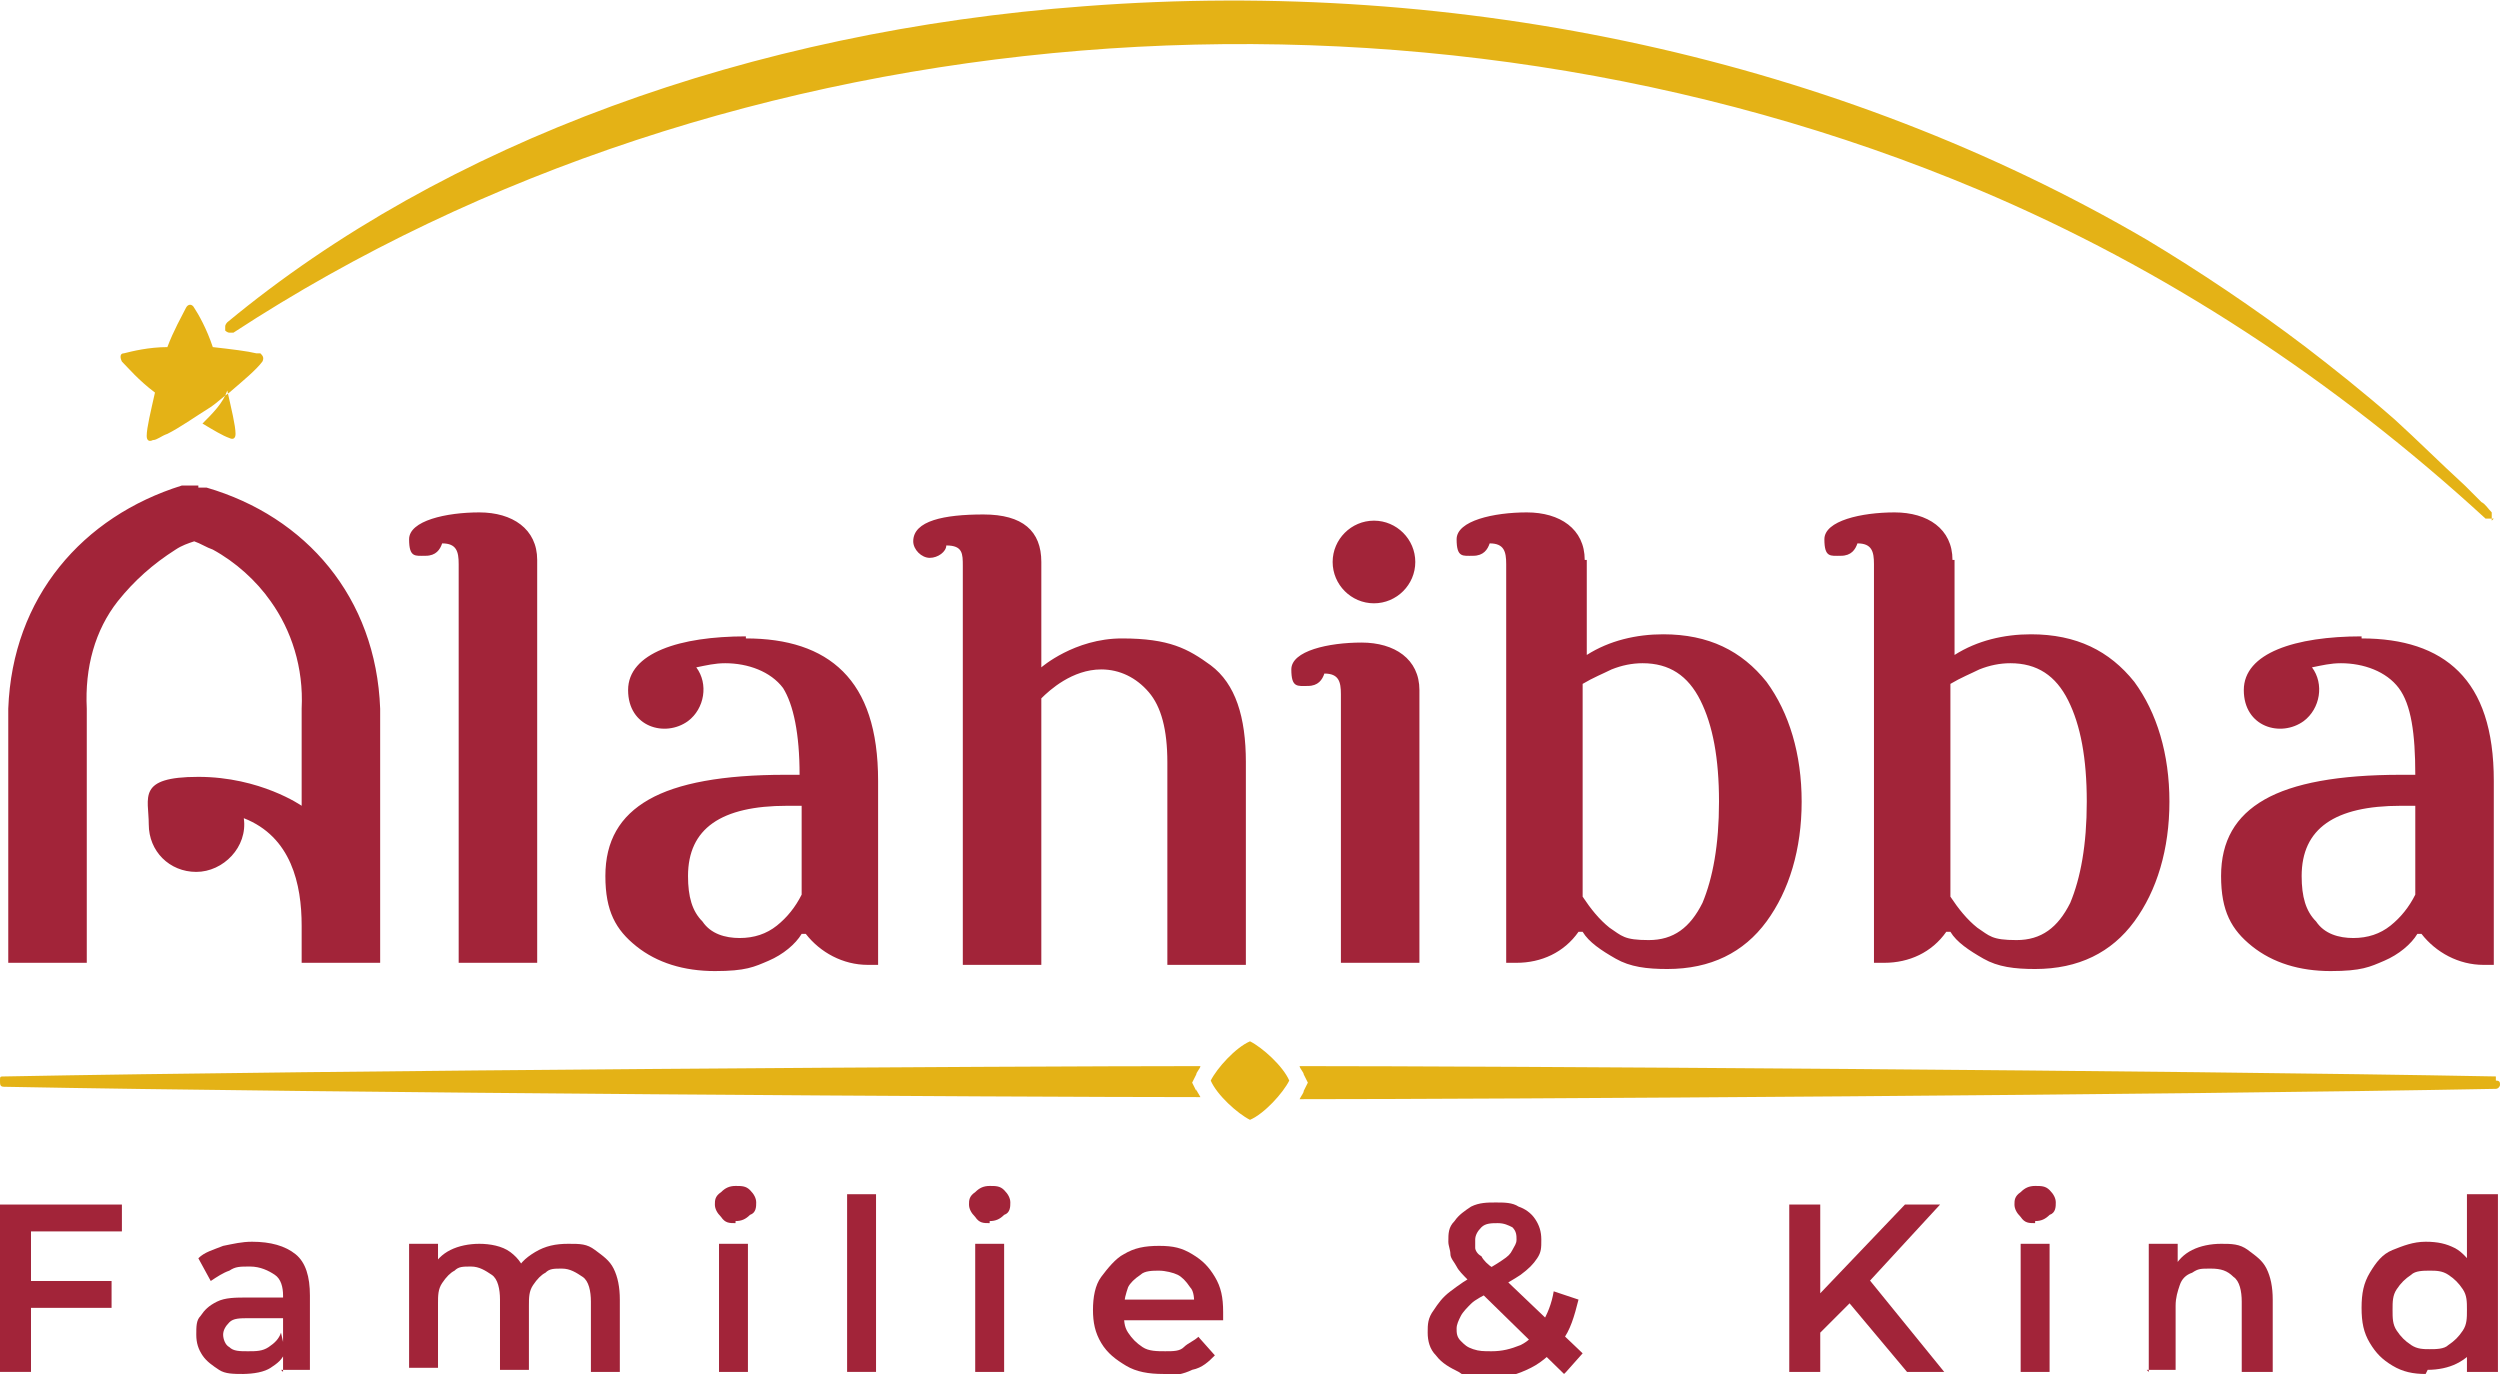 <svg xmlns="http://www.w3.org/2000/svg" id="Layer_2" viewBox="0 0 121 66.5"><defs><style> .st0 { fill: #e4b216; } .st1 { fill: #a22439; } </style></defs><g id="Layer_1-2"><g><path class="st0" d="M57.9,52.7c0,.1.1.2.2.4-9.2,0-42-.2-57.9-.5C0,52.6,0,52.5,0,52.3s0-.2.2-.2c15.9-.3,48.7-.5,57.9-.5,0,.1-.2.3-.2.4l-.2.4.2.4h0ZM120.8,52.1c-15.8-.3-48.7-.5-57.9-.5,0,.1.2.3.2.4l.2.4-.2.4c0,.1-.1.2-.2.4,9.2,0,42.1-.2,57.9-.5.1,0,.2-.1.2-.2s0-.2-.2-.2h0ZM60.5,50.4c-.7.3-1.6,1.3-1.9,1.9.3.7,1.3,1.6,1.9,1.9.7-.3,1.6-1.3,1.9-1.9-.3-.7-1.3-1.6-1.9-1.9Z"></path><g><polygon class="st0" points="11 18.9 11 18.9 11 18.9 11 18.9"></polygon><path class="st0" d="M120.6,25.2s0-.1,0-.2,0-.1,0-.2c-.2-.2-.3-.4-.5-.5-.3-.3-.5-.5-.8-.8-1.2-1.1-2.3-2.2-3.4-3.2-1.6-1.4-3-2.5-4.3-3.5-2.5-1.9-5.2-3.7-7.7-5.2C89,2.9,70.8-1.1,52.5.3,36.3,1.5,21.5,6.9,11,15.6h0c0,0-.1.1-.1.2s0,.2,0,.2c0,0,.1.1.2.1,0,0,.2,0,.2,0C35.3.4,68.5-2.3,95.8,9.2c9,3.8,17.2,9.2,24.5,15.9,0,0,.1,0,.2,0s.1,0,.2,0h0ZM11.4,21c0,.2-.1.3-.3.2-.3-.1-.8-.4-1.3-.7.5-.5,1-1,1.2-1.6.2.9.4,1.7.4,2.1ZM12.4,17.1c-.4-.1-1.2-.2-2.1-.3-.3-.9-.7-1.6-.9-1.9-.1-.2-.3-.2-.4,0-.2.4-.6,1.1-.9,1.9-.9,0-1.7.2-2.1.3-.2,0-.2.2-.1.4.3.3.8.9,1.6,1.5-.2.9-.4,1.7-.4,2.1,0,.2.1.3.3.2.2,0,.4-.2.7-.3.6-.3,1.3-.8,2.1-1.3.3-.2.6-.5.9-.7.7-.6,1.3-1.1,1.6-1.5.1-.2,0-.3-.1-.4Z"></path><path class="st1" d="M60.3,36.8h0v9.9h-3.8v-9.8c0-1.6-.3-2.7-.9-3.4s-1.4-1.1-2.3-1.1c-1.4,0-2.5,1-2.9,1.4v12.9c-.3,0-3.9,0-3.8,0v-19.3c0-.6,0-1-.8-1,0,.3-.4.6-.8.6s-.8-.4-.8-.8c0-1,1.5-1.3,3.4-1.3s2.8.8,2.8,2.3v5.1s1.6-1.4,3.9-1.4,3.2.5,4.3,1.3c1.2.9,1.7,2.5,1.7,4.7h0ZM36.1,30.8c-3.2,0-5.7.8-5.7,2.6s1.8,2.3,2.9,1.5c.8-.6,1-1.8.4-2.6.5-.1.9-.2,1.4-.2,1.1,0,2.2.4,2.8,1.2.5.8.8,2.2.8,4.2h-.7c-3,0-5.2.4-6.6,1.2-1.4.8-2.1,2-2.1,3.7s.5,2.6,1.5,3.4c1,.8,2.3,1.2,3.8,1.2s1.9-.2,2.6-.5c.7-.3,1.3-.8,1.6-1.3h.2c.7.9,1.8,1.5,3,1.5h.5v-8.9c0-2.5-.6-4.2-1.7-5.3-1.1-1.1-2.7-1.6-4.7-1.6h0ZM38.8,43.3h0c-.3.6-.7,1.1-1.2,1.5-.5.4-1.1.6-1.8.6s-1.4-.2-1.8-.8c-.5-.5-.7-1.2-.7-2.2,0-2.3,1.6-3.4,4.8-3.4h.7v4.3h0ZM64.5,27.2c0-1.1.9-2,2-2s2,.9,2,2-.9,2-2,2-2-.9-2-2ZM9.2,23.5h-.4C4,25,.6,28.9.4,34.3v12.3h3.8v-12.3c-.1-2,.4-3.8,1.5-5.2.8-1,1.7-1.8,2.8-2.5.3-.2.6-.3.9-.4.3.1.6.3.9.4,1.1.6,2.1,1.5,2.8,2.5,1,1.4,1.6,3.2,1.5,5.2v4.7s-2-1.4-5-1.4-2.4,1-2.4,2.3,1,2.3,2.3,2.3,2.5-1.2,2.3-2.6c2.3.9,2.8,3.2,2.8,5.2v1.8h3.8v-12.3c-.2-5.4-3.6-9.3-8.4-10.7h-.4c0-.1,0-.1,0-.1h0ZM82.4,43.7c-.6,1.2-1.4,1.8-2.6,1.8s-1.3-.2-1.9-.6c-.5-.4-.9-.9-1.3-1.5v-10.3c.5-.3,1-.5,1.4-.7.5-.2,1-.3,1.5-.3,1.3,0,2.2.6,2.8,1.8s.9,2.8.9,4.9-.3,3.7-.8,4.9h0ZM76.7,27.1c0-1.5-1.2-2.3-2.8-2.3s-3.4.4-3.4,1.3.3.8.8.8.7-.3.8-.6c.7,0,.8.4.8,1v19.3h.5c1.2,0,2.3-.5,3-1.5h.2c.3.5.9.9,1.6,1.3s1.5.5,2.5.5c2.1,0,3.7-.8,4.8-2.3,1.1-1.5,1.7-3.5,1.7-5.8s-.6-4.3-1.7-5.8c-1.2-1.5-2.8-2.3-5-2.3h0c-1.3,0-2.6.3-3.7,1v-4.6h0ZM26,27.1c0-1.5-1.2-2.3-2.8-2.3s-3.4.4-3.4,1.3.3.8.8.8.7-.3.8-.6c.7,0,.8.4.8,1v19.3h3.8v-19.5h0ZM68.7,33.4c0-1.5-1.2-2.3-2.8-2.3s-3.4.4-3.4,1.3.3.8.8.8.7-.3.8-.6c.7,0,.8.4.8,1v13h3.8v-13.2h0ZM100.2,43.7c-.6,1.2-1.4,1.8-2.6,1.8s-1.3-.2-1.9-.6c-.5-.4-.9-.9-1.3-1.5v-10.3c.5-.3,1-.5,1.4-.7.5-.2,1-.3,1.5-.3,1.3,0,2.2.6,2.8,1.8s.9,2.8.9,4.9-.3,3.7-.8,4.9h0ZM94.5,27.1c0-1.5-1.2-2.3-2.8-2.3s-3.4.4-3.4,1.3.3.8.8.8.7-.3.8-.6c.7,0,.8.4.8,1v19.3h.5c1.2,0,2.3-.5,3-1.5h.2c.3.5.9.9,1.6,1.3s1.5.5,2.5.5c2.1,0,3.7-.8,4.8-2.3,1.1-1.5,1.7-3.5,1.7-5.8s-.6-4.3-1.7-5.8c-1.2-1.5-2.8-2.3-5-2.3h0c-1.3,0-2.6.3-3.7,1v-4.6h0ZM114.3,30.8c-3.2,0-5.7.8-5.7,2.6s1.8,2.3,2.9,1.5c.8-.6,1-1.8.4-2.6.5-.1.9-.2,1.4-.2,1.1,0,2.2.4,2.8,1.2.6.8.8,2.2.8,4.2h-.7c-3,0-5.2.4-6.6,1.2-1.4.8-2.1,2-2.1,3.7s.5,2.6,1.5,3.4c1,.8,2.3,1.2,3.8,1.2s1.9-.2,2.6-.5c.7-.3,1.3-.8,1.6-1.3h.2c.7.9,1.8,1.5,3,1.5h.5v-8.9c0-2.5-.6-4.2-1.7-5.3-1.1-1.1-2.7-1.6-4.7-1.6h0ZM116.9,43.3h0c-.3.6-.7,1.1-1.2,1.5-.5.4-1.1.6-1.8.6s-1.4-.2-1.8-.8c-.5-.5-.7-1.2-.7-2.2,0-2.3,1.6-3.4,4.8-3.4h.7v4.3h0Z"></path></g><g><path class="st1" d="M0,66.4v-8.1h5.9v1.3H1.5v6.8H0ZM1.4,63.3v-1.3h4v1.3H1.4Z"></path><path class="st1" d="M11.8,66.5c-.5,0-.9,0-1.2-.2-.3-.2-.6-.4-.8-.7s-.3-.6-.3-1,0-.7.2-.9c.2-.3.4-.5.8-.7.4-.2.9-.2,1.5-.2h1.8v1h-1.7c-.5,0-.8,0-1,.2-.2.2-.3.4-.3.6s.1.5.3.6c.2.2.5.2.9.2s.7,0,1-.2c.3-.2.5-.4.6-.7l.2.9c-.1.4-.4.6-.7.8s-.8.3-1.4.3ZM13.7,66.4v-1.5c0,0,0-2.2,0-2.2,0-.4-.1-.8-.4-1-.3-.2-.7-.4-1.2-.4s-.7,0-1,.2c-.3.1-.6.3-.9.5l-.6-1.1c.3-.3.7-.4,1.2-.6.5-.1.9-.2,1.4-.2.9,0,1.6.2,2.1.6.5.4.7,1.1.7,2v3.6h-1.4Z"></path><path class="st1" d="M19.8,66.4v-6.2h1.4v1.7l-.3-.5c.2-.4.5-.7.9-.9.4-.2.9-.3,1.4-.3s1.1.1,1.5.4c.4.3.7.7.8,1.3l-.6-.2c.2-.5.5-.8,1-1.1s1-.4,1.6-.4.9,0,1.3.3.7.5.9.9c.2.4.3.9.3,1.5v3.5h-1.4v-3.4c0-.5-.1-1-.4-1.2s-.6-.4-1-.4-.6,0-.8.2c-.2.1-.4.3-.6.6s-.2.6-.2,1v3.1h-1.4v-3.4c0-.5-.1-1-.4-1.2s-.6-.4-1-.4-.6,0-.8.2c-.2.1-.4.3-.6.6s-.2.6-.2,1v3.1h-1.4Z"></path><path class="st1" d="M35.6,59.2c-.3,0-.5,0-.7-.3-.2-.2-.3-.4-.3-.6s0-.4.3-.6c.2-.2.4-.3.7-.3s.5,0,.7.2c.2.2.3.4.3.6s0,.5-.3.6c-.2.2-.4.3-.7.3ZM34.8,66.4v-6.2h1.4v6.2h-1.4Z"></path><path class="st1" d="M41,66.4v-8.6h1.4v8.6h-1.4Z"></path><path class="st1" d="M47.9,59.2c-.3,0-.5,0-.7-.3-.2-.2-.3-.4-.3-.6s0-.4.3-.6c.2-.2.4-.3.7-.3s.5,0,.7.2c.2.2.3.4.3.6s0,.5-.3.6c-.2.2-.4.3-.7.3ZM47.2,66.4v-6.2h1.4v6.2h-1.4Z"></path><path class="st1" d="M56.3,66.5c-.7,0-1.3-.1-1.8-.4-.5-.3-.9-.6-1.2-1.1s-.4-1-.4-1.6.1-1.2.4-1.6.7-.9,1.1-1.1c.5-.3,1-.4,1.7-.4s1.1.1,1.6.4c.5.3.8.6,1.1,1.1s.4,1,.4,1.7,0,.1,0,.2,0,.2,0,.2h-5.2v-1h4.4l-.6.3c0-.3,0-.7-.2-.9-.2-.3-.4-.5-.6-.6s-.6-.2-.9-.2-.7,0-.9.2c-.3.2-.5.4-.6.6-.1.3-.2.6-.2,1v.2c0,.4,0,.7.2,1,.2.3.4.5.7.7.3.2.7.2,1.1.2s.7,0,.9-.2.5-.3.7-.5l.8.9c-.3.3-.6.6-1.1.7-.4.2-.9.3-1.4.3Z"></path><path class="st1" d="M75.7,66.5l-4.6-4.5c-.3-.3-.5-.5-.6-.7s-.3-.4-.3-.6c0-.2-.1-.4-.1-.6,0-.4,0-.7.3-1,.2-.3.5-.5.8-.7.4-.2.8-.2,1.2-.2s.8,0,1.1.2c.3.1.6.3.8.6.2.3.3.6.3,1s0,.6-.2.9c-.2.3-.4.5-.8.8-.3.2-.8.5-1.4.8-.4.2-.8.4-1,.6-.2.2-.4.4-.5.6-.1.2-.2.4-.2.6s0,.4.2.6.3.3.6.4.5.1.9.1c.5,0,.9-.1,1.4-.3.4-.2.7-.5,1-1s.5-1,.6-1.6l1.2.4c-.2.8-.4,1.5-.8,2s-.9,1-1.5,1.3c-.6.3-1.2.5-2,.5s-1.1,0-1.5-.3c-.4-.2-.8-.4-1.1-.8-.3-.3-.4-.7-.4-1.1s0-.7.3-1.1c.2-.3.4-.6.8-.9s.8-.6,1.4-.9c.5-.2.8-.4,1.1-.6.3-.2.4-.3.5-.5.1-.2.2-.3.2-.5s0-.4-.2-.6c-.2-.1-.4-.2-.7-.2s-.6,0-.8.2-.3.4-.3.6,0,.3,0,.4c0,.1.1.3.3.4.1.2.3.4.6.6l4.3,4.1-.8.9Z"></path><path class="st1" d="M86.6,66.4v-8.1h1.5v8.1h-1.5ZM88,64.5v-1.8c0,0,4.2-4.4,4.2-4.4h1.7l-3.5,3.8-.8.9-1.5,1.5ZM92.3,66.4l-3.1-3.7,1-1.1,3.9,4.8h-1.8Z"></path><path class="st1" d="M98.5,59.2c-.3,0-.5,0-.7-.3-.2-.2-.3-.4-.3-.6s0-.4.3-.6c.2-.2.4-.3.7-.3s.5,0,.7.2c.2.2.3.4.3.6s0,.5-.3.6c-.2.2-.4.3-.7.3ZM97.8,66.4v-6.2h1.4v6.2h-1.4Z"></path><path class="st1" d="M104,66.4v-6.2h1.4v1.7l-.2-.5c.2-.4.5-.7.9-.9.4-.2.9-.3,1.4-.3s.9,0,1.3.3.7.5.9.9c.2.4.3.9.3,1.5v3.5h-1.5v-3.4c0-.5-.1-1-.4-1.2-.3-.3-.6-.4-1.1-.4s-.6,0-.9.2c-.3.1-.5.3-.6.6-.1.3-.2.6-.2,1v3.1h-1.4Z"></path><path class="st1" d="M117.4,66.5c-.6,0-1.1-.1-1.6-.4-.5-.3-.8-.6-1.1-1.1s-.4-1-.4-1.7.1-1.2.4-1.7.6-.9,1.1-1.1,1-.4,1.6-.4,1,.1,1.4.3c.4.2.7.6,1,1,.2.5.4,1.1.4,1.8s-.1,1.3-.3,1.8c-.2.5-.6.8-1,1-.4.2-.9.3-1.4.3ZM117.6,65.3c.3,0,.7,0,.9-.2.3-.2.5-.4.7-.7s.2-.6.2-1,0-.7-.2-1-.4-.5-.7-.7c-.3-.2-.6-.2-.9-.2s-.7,0-.9.2c-.3.2-.5.4-.7.7-.2.3-.2.6-.2,1s0,.7.2,1c.2.3.4.5.7.7.3.2.6.2.9.2ZM119.4,66.4v-3.1s0-1.6,0-1.6v-3.9h1.5v8.6h-1.4Z"></path></g></g></g></svg>